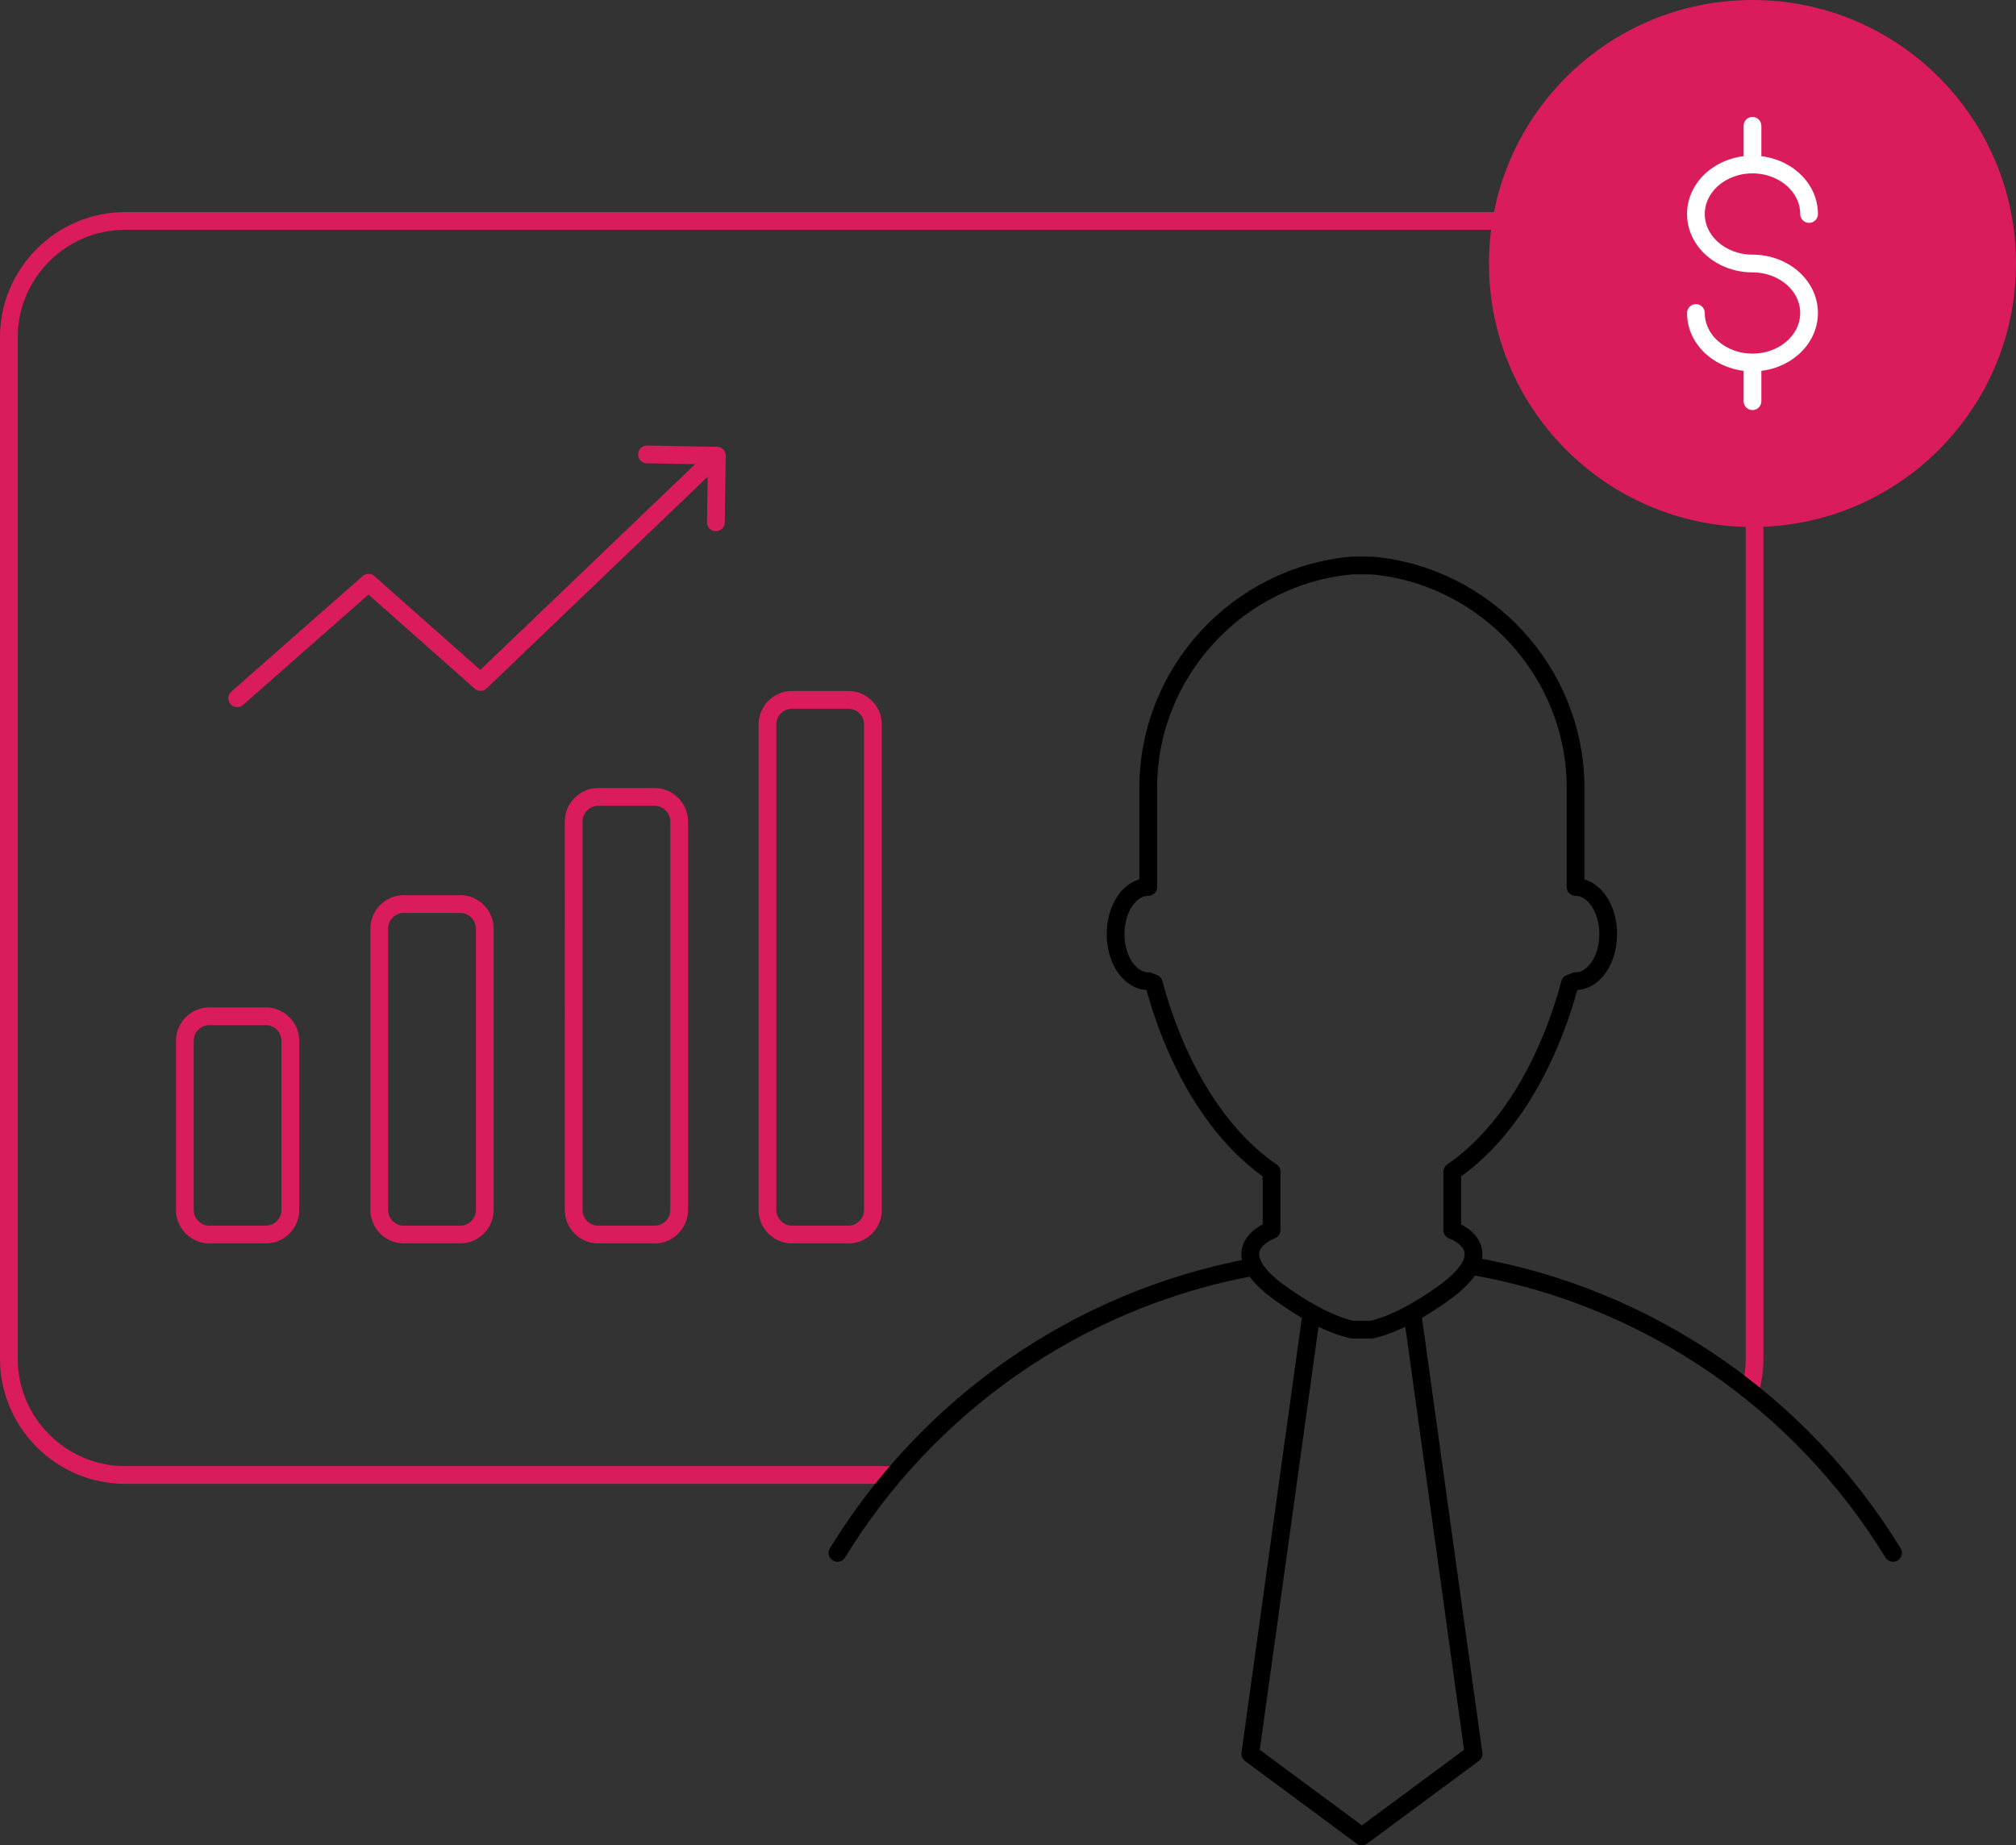 <svg xmlns="http://www.w3.org/2000/svg" viewBox="0 0 122.407 112.05"><rect x="0" y="0" width="122.407" height="112.05" fill="#333333" stroke="none"/><g fill="none" stroke-width="1.077" stroke-linecap="round" stroke-linejoin="round" stroke-miterlimit="10"><g stroke="#DA1C5C"><path d="M51.511 74.96H48.09c-.82 0-1.492-.671-1.492-1.492V43.989c0-.82.671-1.492 1.492-1.492h3.421c.82 0 1.492.671 1.492 1.492v29.479c0 .821-.671 1.493-1.492 1.492zM39.746 74.96h-3.421c-.82 0-1.492-.671-1.492-1.492V49.881c0-.82.671-1.492 1.492-1.492h3.421c.82 0 1.492.671 1.492 1.492v23.587a1.497 1.497 0 0 1-1.492 1.492zM27.941 74.96H24.52c-.82 0-1.492-.671-1.492-1.492V56.385c0-.82.671-1.492 1.492-1.492h3.421c.82 0 1.492.671 1.492 1.492v17.084c0 .82-.671 1.491-1.492 1.491zM16.137 74.96h-3.421c-.82 0-1.492-.671-1.492-1.492V63.201c0-.82.671-1.492 1.492-1.492h3.421c.82 0 1.492.671 1.492 1.492v10.268c0 .82-.672 1.491-1.492 1.491zM39.285 27.593l4.241.074-14.349 13.742-6.802-6.026-7.972 7.016M43.468 31.716l.058-4.05-.058 4.05z"/><path d="M54.276 89.56H7.599c-3.884 0-7.061-3.178-7.061-7.061V20.477c0-3.883 3.177-7.061 7.061-7.061h91.87c3.885 0 7.063 3.178 7.063 7.061V82.5c0 .681-.098 1.341-.28 1.965"/></g><g stroke="#000"><path d="M85.781 79.915l3.69 26.577-6.787 5.02M95.665 53.857v-6.008c0-7.06-5.465-12.898-12.372-13.513H82.09c-6.907.615-12.372 6.453-12.372 13.513v6.008c-1.095 0-1.983 1.28-1.983 2.86 0 1.579.888 2.86 1.983 2.86l.341.133c1.382 5.137 3.949 9.249 7.143 11.433l.004.003V74.692s-3.28 1.144.609 3.889c2.006 1.416 3.396 1.957 4.275 2.151h1.203c.88-.195 2.269-.735 4.275-2.151 3.889-2.745.609-3.889.609-3.889V71.146l.004-.003c3.194-2.184 5.761-6.296 7.143-11.433l.341-.133c1.095 0 1.983-1.281 1.983-2.86 0-1.58-.888-2.86-1.983-2.86zM79.604 79.915l-3.69 26.577 6.682 4.943M76.019 76.941c-10.646 1.971-19.714 8.434-25.169 17.35M114.939 94.29c-5.531-9.04-14.778-15.56-25.618-17.43"/></g></g><circle fill="#DA1C5C" cx="106.407" cy="16" r="16"/><g fill="none" stroke="#FFF" stroke-width="1.077" stroke-linecap="round" stroke-linejoin="round" stroke-miterlimit="10"><path d="M106.407 16c1.897 0 3.435 1.345 3.435 3.005s-1.538 3.005-3.435 3.005-3.435-1.345-3.435-3.005M106.407 16c-1.897 0-3.435-1.345-3.435-3.005s1.538-3.005 3.435-3.005 3.435 1.345 3.435 3.005M106.407 7.639V9.99M106.407 22.01v2.351"/></g></svg>